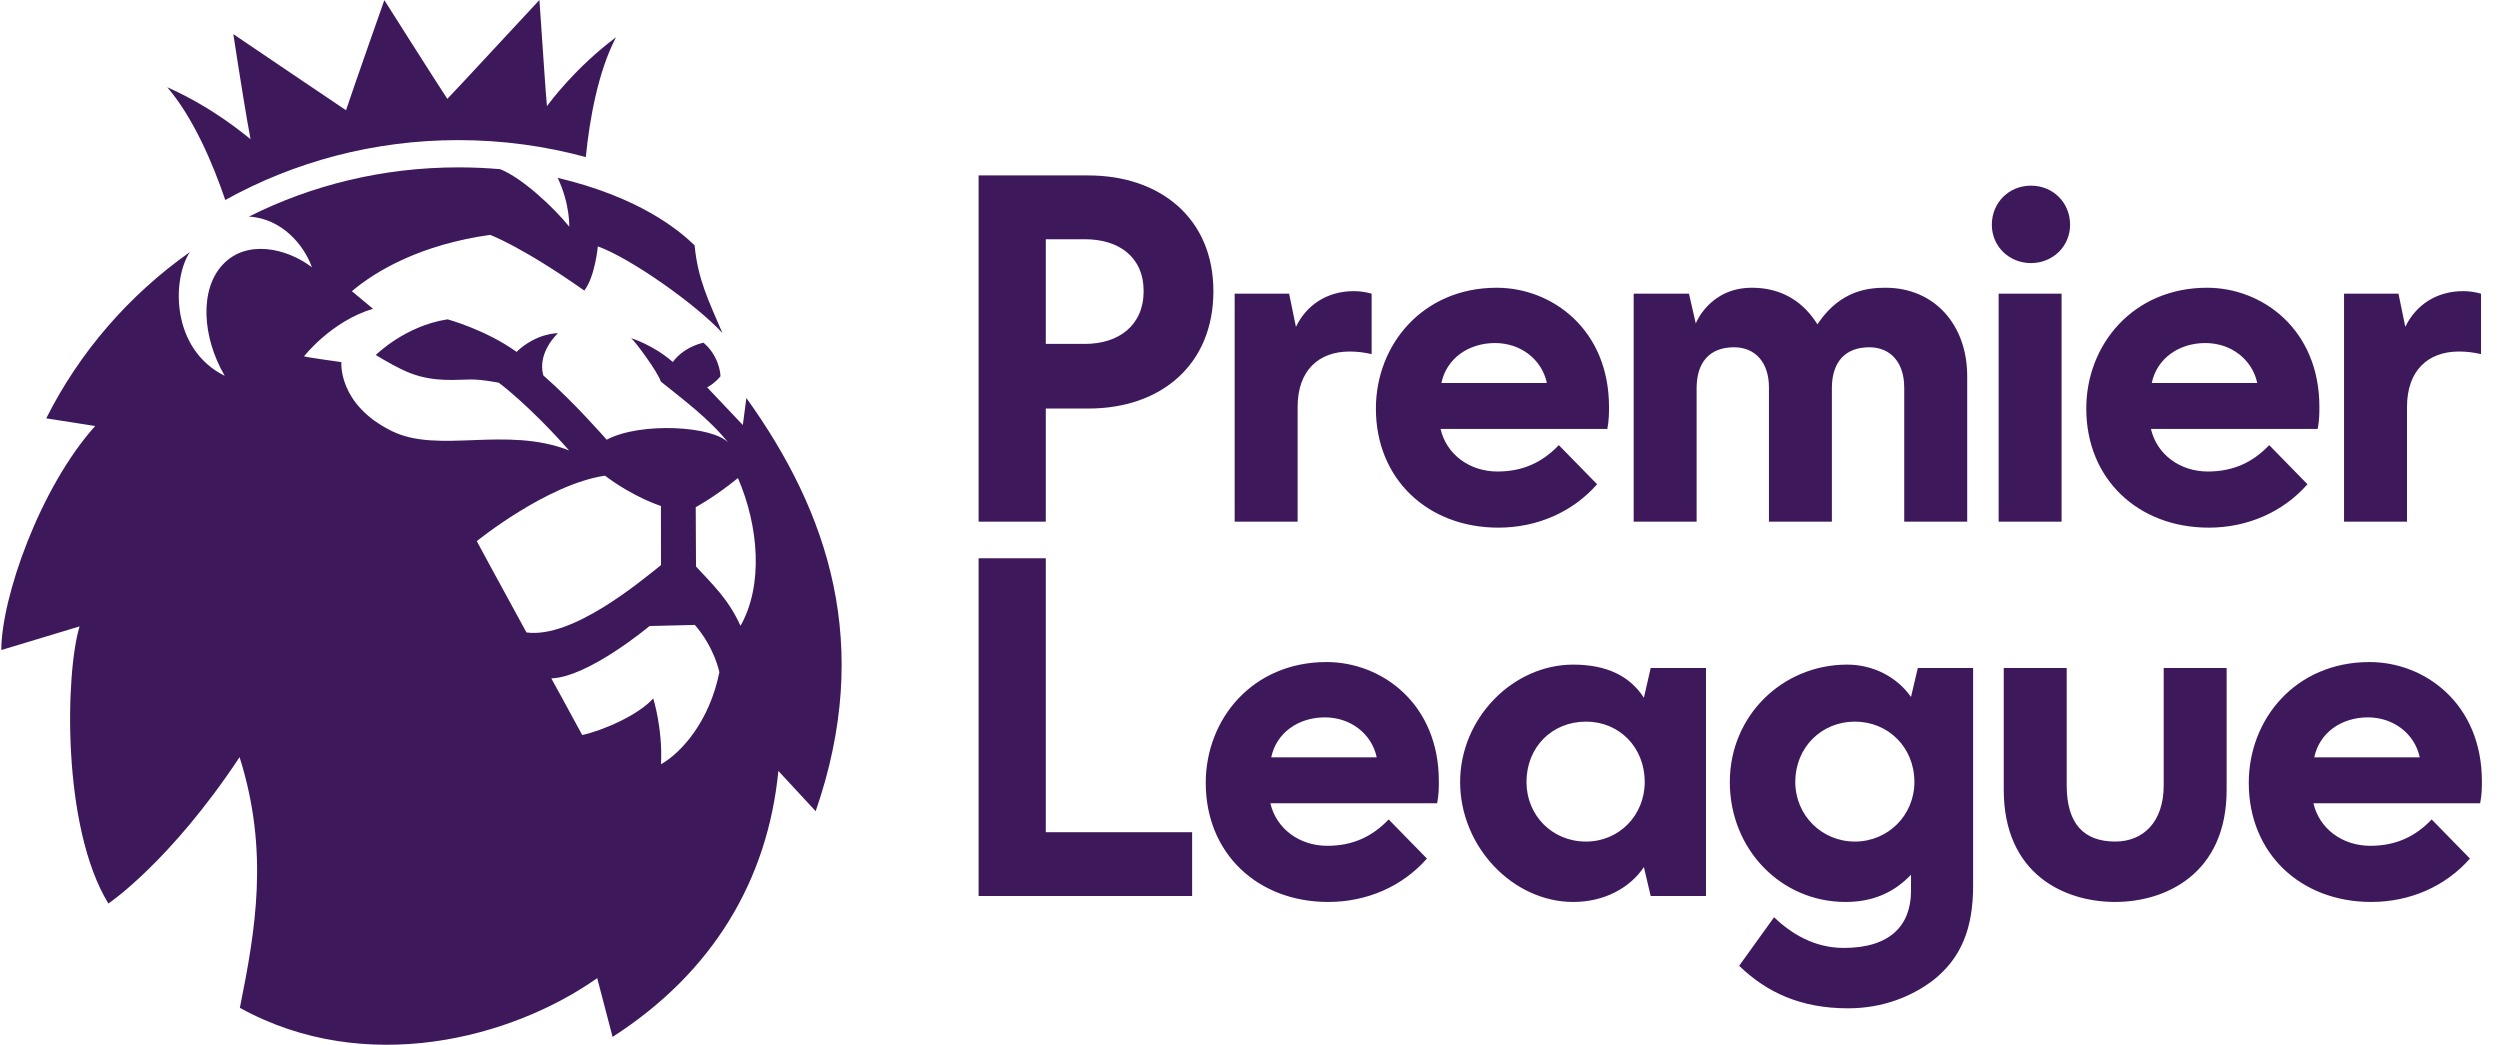 <svg width="134" height="56" viewBox="0 0 134 56" fill="none" xmlns="http://www.w3.org/2000/svg">
<g clip-path="url(#clip0_19910_8058)">
<path d="M102.429 37.356L102.795 35.806H105.759V47.48C105.759 49.76 105.121 51.356 103.616 52.541C102.477 53.408 100.925 54.046 99.056 54.046C96.502 54.046 94.678 53.179 93.219 51.766L95.089 49.166C96.001 50.033 97.232 50.809 98.828 50.809C101.336 50.809 102.43 49.577 102.43 47.753V46.886C101.428 47.935 100.242 48.345 98.92 48.345C95.454 48.345 92.718 45.518 92.718 41.916C92.718 38.358 95.545 35.623 99.01 35.623C100.424 35.624 101.7 36.307 102.429 37.356ZM99.421 38.679C97.643 38.679 96.228 40.047 96.228 41.916C96.228 43.695 97.643 45.108 99.421 45.108C101.199 45.108 102.612 43.695 102.612 41.916C102.612 40.047 101.199 38.679 99.421 38.679ZM80.132 18.387C78.718 18.387 77.532 19.208 77.259 20.53H82.913C82.64 19.253 81.501 18.387 80.132 18.387ZM80.314 28.282C76.53 28.282 73.748 25.683 73.748 21.898C73.748 18.478 76.256 15.423 80.224 15.423C83.187 15.423 86.243 17.657 86.243 21.807C86.243 22.125 86.243 22.537 86.152 22.992H77.214C77.532 24.36 78.765 25.273 80.269 25.273C81.637 25.273 82.686 24.771 83.552 23.858L85.604 25.956C84.283 27.461 82.367 28.282 80.314 28.282ZM118.207 18.387C116.794 18.387 115.609 19.208 115.334 20.53H120.989C120.716 19.253 119.575 18.387 118.207 18.387ZM118.391 28.282C114.606 28.282 111.824 25.683 111.824 21.898C111.824 18.478 114.332 15.423 118.3 15.423C121.264 15.423 124.319 17.657 124.319 21.807C124.319 22.125 124.319 22.537 124.228 22.992H115.29C115.61 24.36 116.841 25.273 118.345 25.273C119.712 25.273 120.761 24.771 121.629 23.858L123.68 25.956C122.357 27.461 120.442 28.282 118.391 28.282ZM126.917 38.451C125.504 38.451 124.318 39.272 124.045 40.594H129.699C129.425 39.317 128.285 38.451 126.917 38.451ZM127.1 48.345C123.314 48.345 120.534 45.746 120.534 41.962C120.534 38.541 123.041 35.486 127.009 35.486C129.973 35.486 133.029 37.72 133.029 41.87C133.029 42.189 133.029 42.6 132.936 43.055H124C124.318 44.423 125.55 45.335 127.054 45.335C128.422 45.335 129.471 44.834 130.338 43.922L132.389 46.019C131.067 47.525 129.152 48.345 127.1 48.345ZM71.011 38.451C69.597 38.451 68.413 39.272 68.138 40.594H73.793C73.52 39.317 72.38 38.451 71.011 38.451ZM71.194 48.345C67.41 48.345 64.628 45.746 64.628 41.962C64.628 38.541 67.135 35.486 71.102 35.486C74.066 35.486 77.122 37.72 77.122 41.87C77.122 42.189 77.122 42.6 77.031 43.055H68.092C68.412 44.423 69.644 45.335 71.149 45.335C72.516 45.335 73.564 44.834 74.432 43.922L76.483 46.019C75.162 47.525 73.247 48.345 71.194 48.345ZM52.453 48.026V29.923H56.055V44.606H63.898V48.026H52.453ZM66.178 27.963V15.742H69.097L69.462 17.52C70.009 16.38 71.103 15.605 72.563 15.605C72.882 15.605 73.201 15.65 73.52 15.742V18.979C73.109 18.888 72.746 18.842 72.335 18.842C70.693 18.842 69.553 19.846 69.553 21.806V27.962L66.178 27.963ZM125.641 27.963V15.742H128.559L128.924 17.52C129.471 16.38 130.565 15.605 132.025 15.605C132.344 15.605 132.663 15.65 132.983 15.742V18.979C132.572 18.888 132.208 18.842 131.797 18.842C130.155 18.842 129.016 19.846 129.016 21.806V27.962L125.641 27.963ZM102.065 20.758C102.065 19.435 101.336 18.614 100.195 18.614C98.874 18.614 98.189 19.435 98.189 20.804V27.962H94.815V20.758C94.815 19.435 94.086 18.614 92.946 18.614C91.623 18.614 90.939 19.435 90.939 20.804V27.962H87.565V15.742H90.529L90.894 17.338C90.894 17.338 91.624 15.423 93.904 15.423C95.319 15.423 96.503 16.015 97.324 17.247L97.416 17.384L97.507 17.247C98.694 15.56 100.152 15.423 101.064 15.423C103.663 15.423 105.442 17.384 105.442 20.165V27.963H102.067V20.758H102.065ZM108.86 14.101C107.674 14.101 106.762 13.188 106.762 12.048C106.762 10.863 107.674 9.951 108.86 9.951C110.045 9.951 110.957 10.862 110.957 12.048C110.957 13.188 110.045 14.101 108.86 14.101ZM107.127 15.742H110.501V27.962H107.127V15.742ZM85.011 38.679C83.186 38.679 81.82 40.047 81.82 41.916C81.82 43.695 83.186 45.108 85.011 45.108C86.789 45.108 88.157 43.695 88.157 41.916C88.157 40.047 86.789 38.679 85.011 38.679ZM84.327 48.345C81.089 48.345 78.263 45.382 78.263 41.916C78.263 38.496 81.089 35.623 84.327 35.623C86.151 35.623 87.382 36.261 88.112 37.401L88.477 35.805H91.441V48.026H88.477L88.112 46.475C87.382 47.571 86.014 48.345 84.327 48.345ZM113.374 48.345C110.684 48.345 107.401 46.886 107.401 42.327V35.805H110.775V42.098C110.775 44.195 111.733 45.107 113.374 45.107C114.878 45.107 115.974 44.059 115.974 42.098V35.805H119.348V42.327C119.348 46.886 116.019 48.345 113.374 48.345ZM56.055 18.433H58.153C59.978 18.433 61.299 17.43 61.299 15.605C61.299 13.78 59.978 12.823 58.153 12.823H56.055V18.433ZM52.453 27.963V9.403H58.335C62.165 9.403 65.038 11.683 65.038 15.605C65.038 19.572 62.211 21.898 58.335 21.898H56.055V27.963H52.453Z" fill="#3D195B"/>
<path d="M39.553 25.623C38.329 26.626 37.291 27.185 37.291 27.185L37.306 30.365C38.181 31.317 39.044 32.107 39.69 33.545C40.916 31.391 40.681 28.225 39.553 25.623ZM38.558 36.032C38.558 36.032 38.308 34.721 37.244 33.496L34.817 33.554C34.817 33.554 31.546 36.297 29.55 36.361C29.55 36.361 30.649 38.356 31.206 39.398C32.303 39.163 34.235 38.319 35.013 37.435C35.013 37.435 35.527 39.053 35.43 40.963C36.522 40.346 38.027 38.671 38.558 36.032ZM35.43 30.289L35.426 27.121C35.426 27.121 33.975 26.667 32.428 25.496C29.319 25.954 25.555 29.005 25.555 29.005C25.555 29.005 26.826 31.359 28.218 33.899C30.664 34.233 34.268 31.218 35.43 30.289ZM43.721 43.482L41.721 41.322C41.15 47.161 38.218 52.12 32.834 55.578L32.011 52.428C27.44 55.649 19.595 57.739 12.856 54.02C13.694 49.856 14.437 45.636 12.842 40.583C9.111 46.22 5.809 48.429 5.809 48.429C3.287 44.299 3.514 36.014 4.266 33.575L0.07 34.842C0.07 32.058 2.125 26.152 5.101 22.834L2.481 22.424H2.478C4.259 18.874 6.917 15.814 10.17 13.515L10.174 13.513C9.198 15.018 9.184 18.731 12.045 20.144C10.83 18.066 10.684 15.498 11.953 14.169C13.222 12.827 15.356 13.287 16.719 14.327C16.314 13.168 15.125 11.709 13.344 11.61H13.341C16.705 9.921 20.523 8.971 24.564 8.971C25.319 8.971 26.071 9.003 26.807 9.068C27.981 9.528 29.706 11.143 30.51 12.148C30.51 12.148 30.566 10.963 29.892 9.532C34.267 10.572 36.355 12.309 37.23 13.147C37.409 14.992 37.975 16.099 38.722 17.852C37.305 16.304 33.743 13.805 32.043 13.207C32.043 13.207 31.904 14.806 31.319 15.575C27.932 13.191 26.269 12.59 26.269 12.59C22.552 13.11 20.16 14.509 18.861 15.609L19.993 16.55C17.752 17.222 16.297 19.099 16.297 19.099C16.313 19.134 18.299 19.41 18.299 19.41C18.299 19.41 18.096 21.686 21.017 23.112C23.519 24.334 27.116 22.818 30.503 24.143C28.276 21.635 26.736 20.515 26.736 20.515C26.736 20.515 25.852 20.335 25.229 20.34C24.451 20.344 23.29 20.494 22.019 20.011C21.41 19.778 20.7 19.369 20.144 19.028C20.144 19.028 21.707 17.461 23.993 17.116C23.993 17.116 26.054 17.682 27.687 18.86C28.772 17.829 29.904 17.862 29.904 17.862C29.904 17.862 28.781 18.883 29.121 20.121C30.75 21.538 32.519 23.568 32.519 23.568C34.321 22.606 38.239 22.827 39.043 23.738C38.024 22.447 36.555 21.37 35.418 20.45C35.279 19.967 34.038 18.283 33.828 18.126C33.828 18.126 35.008 18.48 36.062 19.403C36.364 18.982 36.93 18.554 37.701 18.366C38.494 19.014 38.635 20.011 38.614 20.176C38.258 20.593 37.904 20.763 37.904 20.763L39.815 22.781L40.006 21.334C44.407 27.465 46.806 34.561 43.72 43.482M8.964 4.675C11.502 5.81 13.132 7.241 13.429 7.459C13.294 6.82 12.794 3.741 12.507 1.829C13.985 2.83 17.417 5.154 18.547 5.909C19.007 4.526 20.601 0.009 20.601 0.009C20.601 0.009 23.484 4.56 23.977 5.299C24.578 4.685 28.021 0.946 28.913 0C29.062 2.151 29.265 5.228 29.316 5.69C29.489 5.462 30.807 3.658 33.017 1.997C32.059 3.838 31.602 6.378 31.399 8.419C29.224 7.828 26.93 7.51 24.566 7.51C20.026 7.51 15.761 8.674 12.075 10.72C11.405 8.748 10.355 6.295 8.964 4.675Z" fill="#3D195B"/>
</g>
<defs>
<clipPath id="clip0_19910_8058">
<rect width="132.961" height="56" fill="white" transform="translate(0.07)"/>
</clipPath>
</defs>
</svg>
